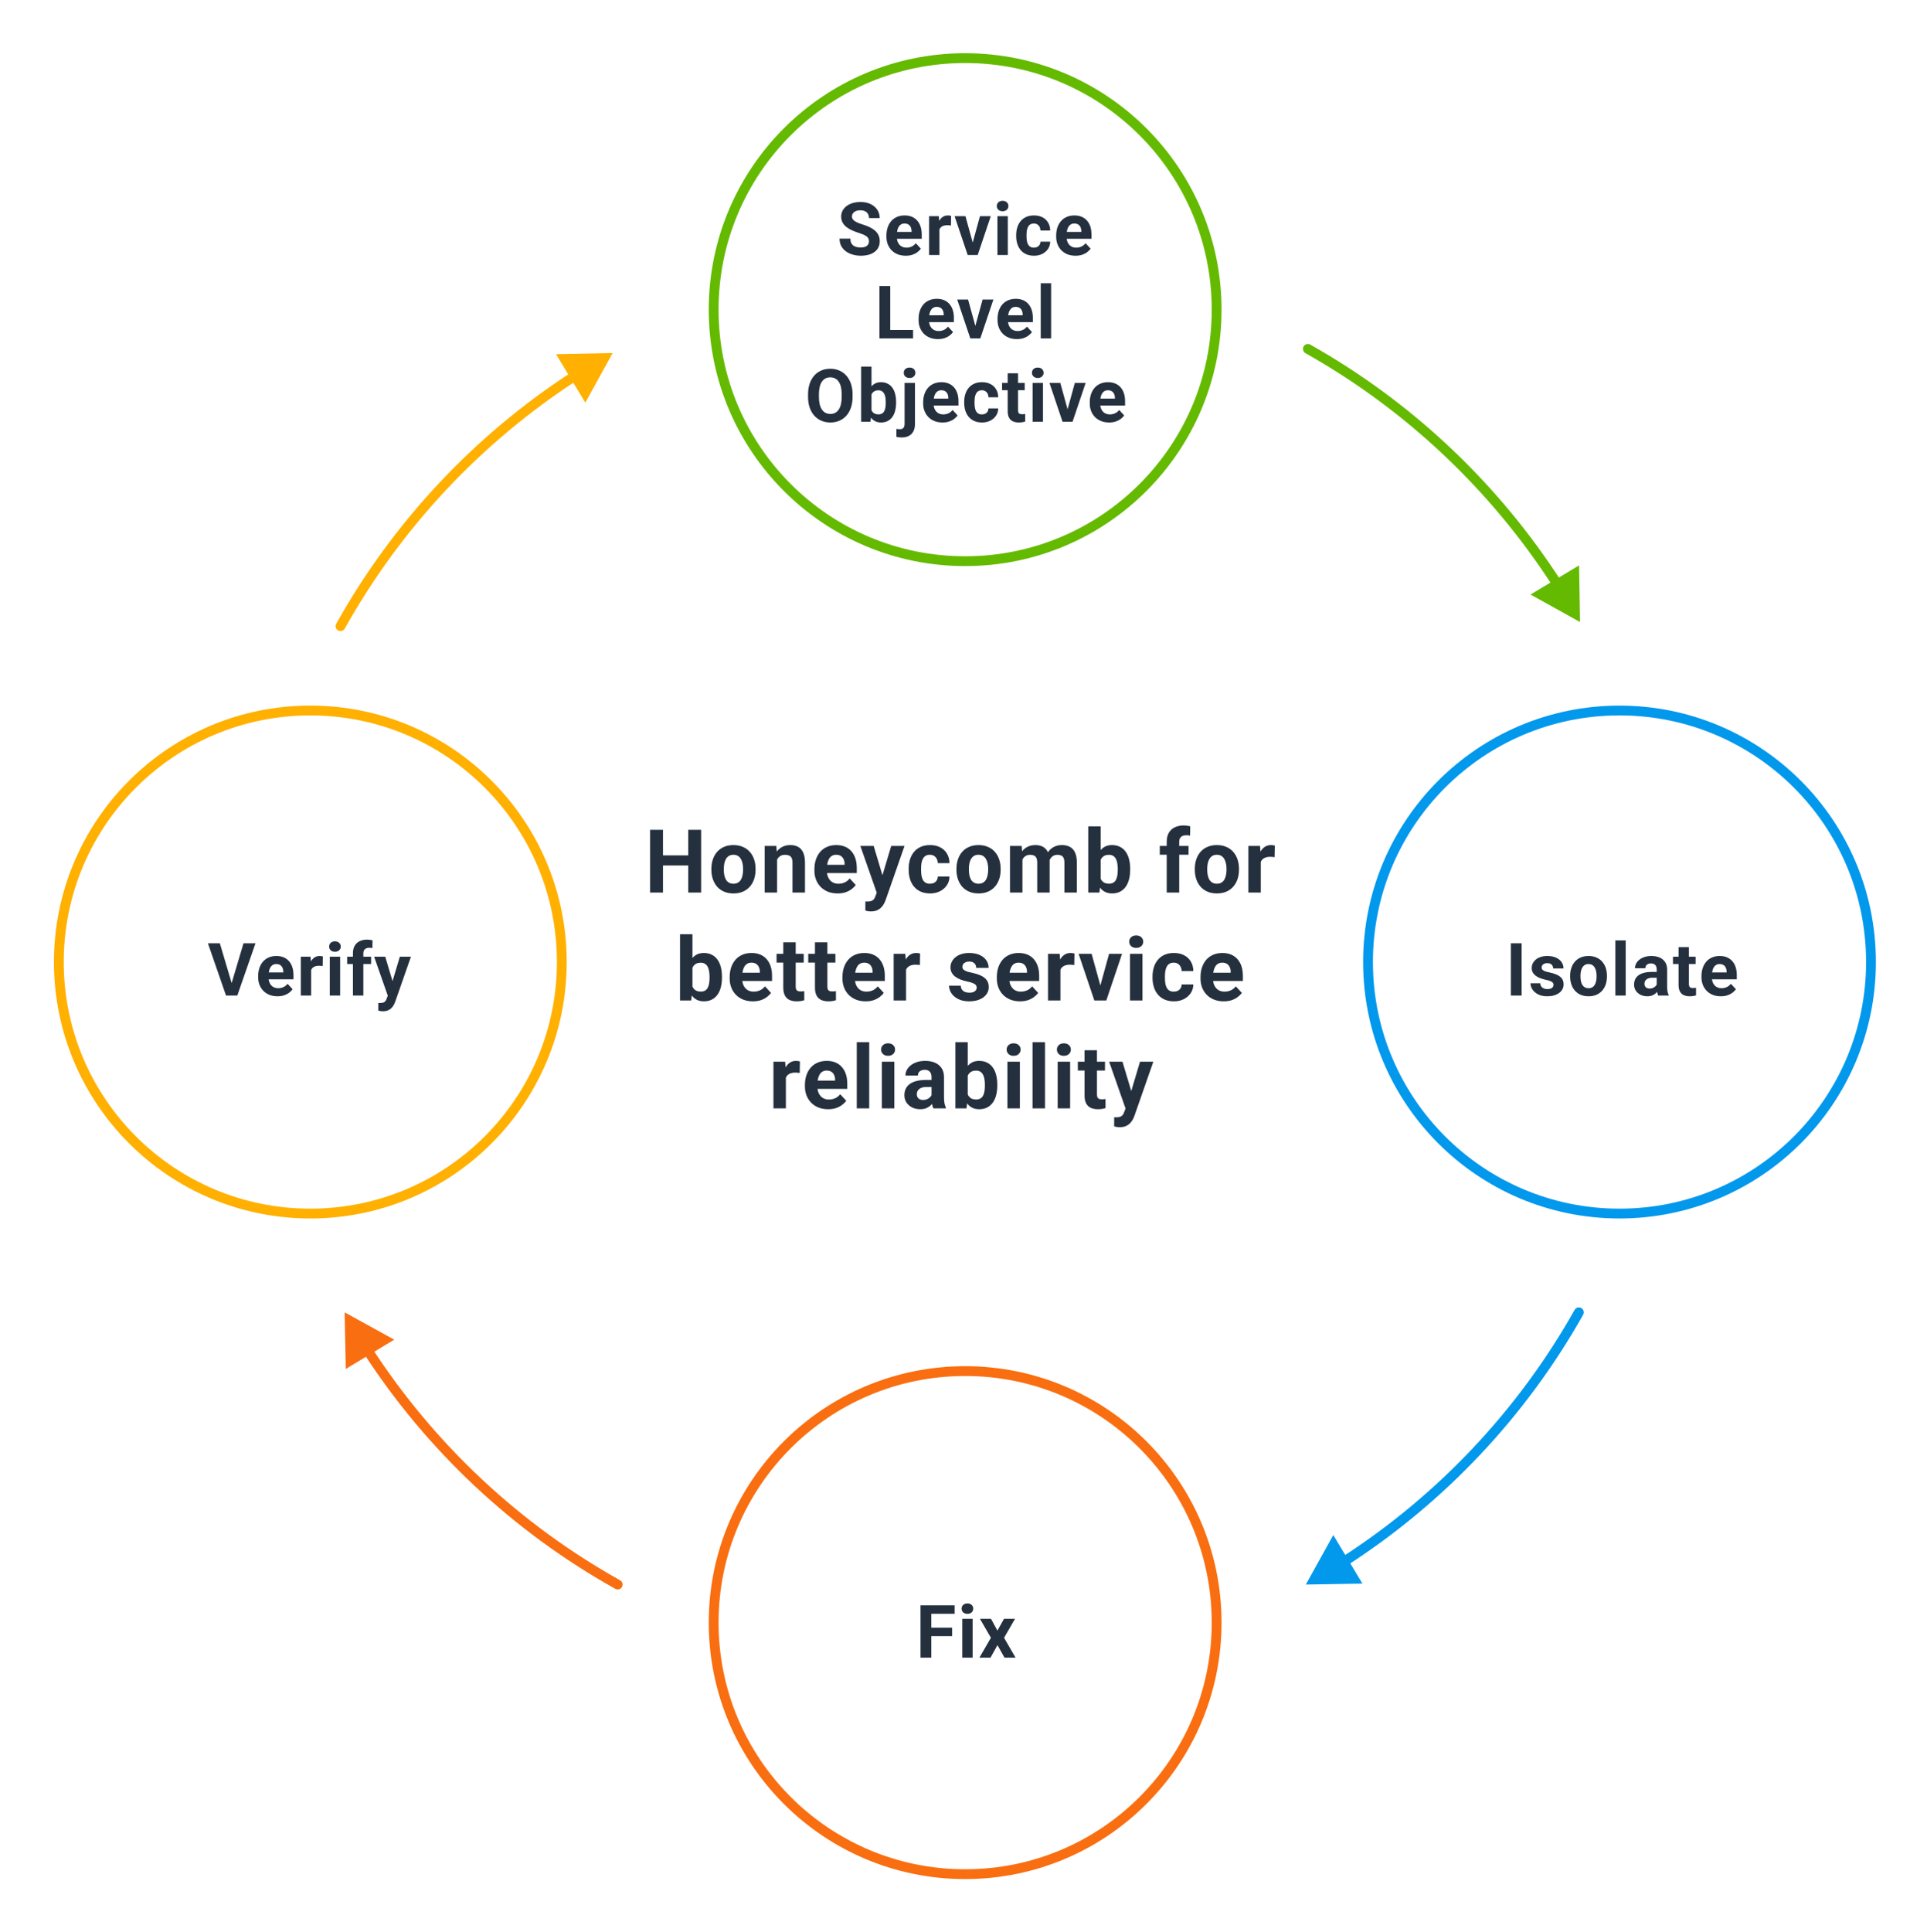 <svg width="393" height="394" viewBox="0 0 393 394" fill="none" xmlns="http://www.w3.org/2000/svg">
<g filter="url(#filter0_d_1019_123)">
<circle cx="196" cy="197" r="143.482" transform="rotate(30 196 197)" fill="white"/>
<circle cx="63.289" cy="196.163" r="51.289" fill="white" stroke="#FFB000" stroke-width="2"/>
<path d="M47.151 200.773L49.663 192.336H52.109L48.396 203H46.785L47.151 200.773ZM44.836 192.336L47.341 200.773L47.722 203H46.096L42.405 192.336H44.836ZM56.599 203.146C55.984 203.146 55.432 203.049 54.944 202.854C54.455 202.653 54.04 202.377 53.698 202.026C53.361 201.674 53.103 201.267 52.922 200.803C52.741 200.334 52.651 199.836 52.651 199.309V199.016C52.651 198.415 52.736 197.866 52.907 197.368C53.078 196.87 53.322 196.438 53.64 196.071C53.962 195.705 54.353 195.424 54.812 195.229C55.271 195.029 55.788 194.929 56.364 194.929C56.926 194.929 57.424 195.021 57.859 195.207C58.293 195.393 58.657 195.656 58.95 195.998C59.248 196.34 59.472 196.75 59.624 197.229C59.775 197.702 59.851 198.229 59.851 198.811V199.689H53.552V198.283H57.778V198.122C57.778 197.829 57.724 197.568 57.617 197.338C57.514 197.104 57.358 196.918 57.148 196.782C56.938 196.645 56.67 196.577 56.343 196.577C56.064 196.577 55.825 196.638 55.625 196.76C55.425 196.882 55.261 197.053 55.134 197.272C55.012 197.492 54.919 197.751 54.856 198.049C54.797 198.342 54.768 198.664 54.768 199.016V199.309C54.768 199.626 54.812 199.919 54.9 200.188C54.992 200.456 55.122 200.688 55.288 200.883C55.459 201.079 55.664 201.23 55.903 201.337C56.147 201.445 56.423 201.499 56.731 201.499C57.111 201.499 57.465 201.425 57.793 201.279C58.125 201.127 58.41 200.9 58.65 200.598L59.675 201.711C59.509 201.95 59.282 202.18 58.994 202.399C58.711 202.619 58.369 202.8 57.968 202.941C57.568 203.078 57.111 203.146 56.599 203.146ZM63.461 196.804V203H61.352V195.075H63.337L63.461 196.804ZM65.849 195.024L65.812 196.979C65.71 196.965 65.585 196.953 65.439 196.943C65.297 196.928 65.168 196.921 65.051 196.921C64.753 196.921 64.494 196.96 64.274 197.038C64.059 197.111 63.879 197.221 63.732 197.368C63.591 197.514 63.483 197.692 63.41 197.902C63.342 198.112 63.303 198.352 63.293 198.62L62.868 198.488C62.868 197.976 62.919 197.504 63.022 197.075C63.124 196.64 63.273 196.262 63.469 195.939C63.669 195.617 63.913 195.368 64.201 195.192C64.489 195.017 64.819 194.929 65.19 194.929C65.307 194.929 65.427 194.938 65.549 194.958C65.671 194.973 65.771 194.995 65.849 195.024ZM69.372 195.075V203H67.255V195.075H69.372ZM67.123 193.01C67.123 192.702 67.231 192.448 67.445 192.248C67.66 192.048 67.948 191.948 68.31 191.948C68.666 191.948 68.952 192.048 69.167 192.248C69.386 192.448 69.496 192.702 69.496 193.01C69.496 193.317 69.386 193.571 69.167 193.771C68.952 193.972 68.666 194.072 68.31 194.072C67.948 194.072 67.66 193.972 67.445 193.771C67.231 193.571 67.123 193.317 67.123 193.01ZM74.103 203H71.979V194.372C71.979 193.771 72.096 193.266 72.33 192.856C72.57 192.441 72.904 192.128 73.334 191.918C73.768 191.704 74.284 191.596 74.879 191.596C75.075 191.596 75.263 191.611 75.443 191.64C75.624 191.665 75.8 191.696 75.971 191.735L75.948 193.325C75.856 193.3 75.758 193.283 75.656 193.273C75.553 193.264 75.433 193.259 75.297 193.259C75.043 193.259 74.826 193.303 74.645 193.391C74.469 193.474 74.335 193.598 74.242 193.764C74.149 193.93 74.103 194.133 74.103 194.372V203ZM75.685 195.075V196.569H70.8V195.075H75.685ZM79.442 202.106L81.544 195.075H83.807L80.621 204.194C80.553 204.394 80.46 204.609 80.343 204.838C80.231 205.068 80.077 205.285 79.881 205.49C79.691 205.7 79.449 205.871 79.156 206.003C78.868 206.135 78.514 206.201 78.094 206.201C77.894 206.201 77.731 206.188 77.603 206.164C77.477 206.14 77.325 206.105 77.149 206.062V204.516C77.203 204.516 77.259 204.516 77.318 204.516C77.376 204.521 77.433 204.523 77.486 204.523C77.765 204.523 77.992 204.492 78.168 204.428C78.343 204.365 78.485 204.267 78.592 204.135C78.7 204.008 78.785 203.842 78.849 203.637L79.442 202.106ZM78.563 195.075L80.284 200.817L80.585 203.051L79.149 203.205L76.3 195.075H78.563Z" fill="#25303E"/>
<circle cx="330.289" cy="196.163" r="51.289" fill="white" stroke="#0298EC" stroke-width="2"/>
<path d="M310.329 192.336V203H308.139V192.336H310.329ZM316.839 200.81C316.839 200.659 316.796 200.522 316.708 200.4C316.62 200.278 316.456 200.166 316.217 200.063C315.983 199.956 315.643 199.858 315.199 199.77C314.798 199.682 314.425 199.572 314.078 199.44C313.736 199.304 313.439 199.14 313.185 198.95C312.936 198.759 312.74 198.535 312.599 198.276C312.457 198.012 312.386 197.712 312.386 197.375C312.386 197.043 312.457 196.73 312.599 196.438C312.745 196.145 312.953 195.886 313.221 195.661C313.495 195.432 313.827 195.253 314.217 195.126C314.613 194.995 315.057 194.929 315.55 194.929C316.239 194.929 316.83 195.039 317.323 195.258C317.821 195.478 318.202 195.781 318.465 196.167C318.734 196.547 318.868 196.982 318.868 197.47H316.759C316.759 197.265 316.715 197.082 316.627 196.921C316.544 196.755 316.412 196.625 316.232 196.533C316.056 196.435 315.826 196.386 315.543 196.386C315.309 196.386 315.106 196.428 314.935 196.511C314.764 196.589 314.632 196.696 314.54 196.833C314.452 196.965 314.408 197.111 314.408 197.272C314.408 197.395 314.432 197.504 314.481 197.602C314.535 197.695 314.62 197.78 314.737 197.858C314.855 197.937 315.006 198.01 315.192 198.078C315.382 198.142 315.616 198.2 315.895 198.254C316.466 198.371 316.976 198.525 317.425 198.715C317.875 198.901 318.231 199.155 318.495 199.477C318.758 199.794 318.89 200.212 318.89 200.729C318.89 201.081 318.812 201.403 318.656 201.696C318.5 201.989 318.275 202.246 317.982 202.465C317.689 202.68 317.338 202.849 316.927 202.971C316.522 203.088 316.066 203.146 315.558 203.146C314.82 203.146 314.195 203.015 313.683 202.751C313.175 202.487 312.789 202.153 312.525 201.748C312.267 201.337 312.137 200.917 312.137 200.488H314.137C314.147 200.776 314.22 201.008 314.357 201.184C314.498 201.359 314.676 201.486 314.891 201.564C315.111 201.643 315.348 201.682 315.602 201.682C315.875 201.682 316.102 201.645 316.283 201.572C316.463 201.494 316.6 201.391 316.693 201.264C316.791 201.132 316.839 200.981 316.839 200.81ZM320.223 199.118V198.964C320.223 198.383 320.306 197.849 320.472 197.36C320.638 196.867 320.88 196.44 321.197 196.079C321.514 195.717 321.905 195.437 322.369 195.236C322.833 195.031 323.365 194.929 323.966 194.929C324.566 194.929 325.101 195.031 325.57 195.236C326.038 195.437 326.431 195.717 326.749 196.079C327.071 196.44 327.315 196.867 327.481 197.36C327.647 197.849 327.73 198.383 327.73 198.964V199.118C327.73 199.694 327.647 200.229 327.481 200.722C327.315 201.21 327.071 201.638 326.749 202.004C326.431 202.365 326.041 202.646 325.577 202.846C325.113 203.046 324.581 203.146 323.98 203.146C323.38 203.146 322.845 203.046 322.376 202.846C321.912 202.646 321.519 202.365 321.197 202.004C320.88 201.638 320.638 201.21 320.472 200.722C320.306 200.229 320.223 199.694 320.223 199.118ZM322.332 198.964V199.118C322.332 199.45 322.362 199.76 322.42 200.048C322.479 200.336 322.572 200.59 322.699 200.81C322.83 201.025 323.001 201.193 323.211 201.315C323.421 201.438 323.678 201.499 323.98 201.499C324.273 201.499 324.525 201.438 324.735 201.315C324.945 201.193 325.113 201.025 325.24 200.81C325.367 200.59 325.46 200.336 325.518 200.048C325.582 199.76 325.614 199.45 325.614 199.118V198.964C325.614 198.642 325.582 198.339 325.518 198.056C325.46 197.768 325.365 197.514 325.233 197.294C325.106 197.07 324.937 196.894 324.727 196.767C324.517 196.64 324.263 196.577 323.966 196.577C323.668 196.577 323.414 196.64 323.204 196.767C322.999 196.894 322.83 197.07 322.699 197.294C322.572 197.514 322.479 197.768 322.42 198.056C322.362 198.339 322.332 198.642 322.332 198.964ZM331.553 191.75V203H329.437V191.75H331.553ZM337.874 201.213V197.683C337.874 197.429 337.832 197.211 337.749 197.031C337.666 196.845 337.537 196.701 337.361 196.599C337.19 196.496 336.968 196.445 336.695 196.445C336.46 196.445 336.258 196.486 336.087 196.569C335.916 196.647 335.784 196.762 335.691 196.914C335.598 197.06 335.552 197.233 335.552 197.434H333.443C333.443 197.097 333.521 196.777 333.677 196.474C333.833 196.171 334.06 195.905 334.358 195.676C334.656 195.441 335.01 195.258 335.42 195.126C335.835 194.995 336.299 194.929 336.812 194.929C337.427 194.929 337.974 195.031 338.452 195.236C338.931 195.441 339.307 195.749 339.58 196.159C339.859 196.569 339.998 197.082 339.998 197.697V201.088C339.998 201.523 340.025 201.879 340.078 202.158C340.132 202.431 340.21 202.67 340.313 202.875V203H338.181C338.079 202.785 338.001 202.517 337.947 202.194C337.898 201.867 337.874 201.54 337.874 201.213ZM338.152 198.173L338.167 199.367H336.988C336.709 199.367 336.467 199.399 336.262 199.462C336.057 199.526 335.889 199.616 335.757 199.733C335.625 199.846 335.528 199.978 335.464 200.129C335.405 200.28 335.376 200.446 335.376 200.627C335.376 200.808 335.418 200.971 335.501 201.118C335.584 201.259 335.703 201.372 335.86 201.455C336.016 201.533 336.199 201.572 336.409 201.572C336.726 201.572 337.002 201.508 337.237 201.381C337.471 201.254 337.652 201.098 337.779 200.913C337.91 200.727 337.979 200.551 337.984 200.385L338.54 201.279C338.462 201.479 338.355 201.687 338.218 201.901C338.086 202.116 337.918 202.319 337.713 202.509C337.508 202.695 337.261 202.849 336.973 202.971C336.685 203.088 336.343 203.146 335.947 203.146C335.445 203.146 334.988 203.046 334.578 202.846C334.173 202.641 333.85 202.36 333.611 202.004C333.377 201.643 333.259 201.232 333.259 200.773C333.259 200.358 333.338 199.99 333.494 199.667C333.65 199.345 333.88 199.074 334.182 198.854C334.49 198.63 334.873 198.461 335.332 198.349C335.791 198.232 336.323 198.173 336.929 198.173H338.152ZM345.806 195.075V196.569H341.191V195.075H345.806ZM342.334 193.12H344.443V200.612C344.443 200.842 344.473 201.018 344.531 201.14C344.595 201.262 344.687 201.347 344.809 201.396C344.932 201.44 345.085 201.462 345.271 201.462C345.403 201.462 345.52 201.457 345.622 201.447C345.73 201.433 345.82 201.418 345.893 201.403L345.901 202.956C345.72 203.015 345.525 203.061 345.315 203.095C345.105 203.129 344.873 203.146 344.619 203.146C344.155 203.146 343.75 203.071 343.403 202.919C343.061 202.763 342.798 202.514 342.612 202.172C342.427 201.831 342.334 201.381 342.334 200.825V193.12ZM350.954 203.146C350.339 203.146 349.787 203.049 349.299 202.854C348.811 202.653 348.396 202.377 348.054 202.026C347.717 201.674 347.458 201.267 347.277 200.803C347.097 200.334 347.006 199.836 347.006 199.309V199.016C347.006 198.415 347.092 197.866 347.263 197.368C347.434 196.87 347.678 196.438 347.995 196.071C348.317 195.705 348.708 195.424 349.167 195.229C349.626 195.029 350.144 194.929 350.72 194.929C351.281 194.929 351.779 195.021 352.214 195.207C352.649 195.393 353.012 195.656 353.305 195.998C353.603 196.34 353.828 196.75 353.979 197.229C354.13 197.702 354.206 198.229 354.206 198.811V199.689H347.907V198.283H352.133V198.122C352.133 197.829 352.08 197.568 351.972 197.338C351.87 197.104 351.713 196.918 351.504 196.782C351.294 196.645 351.025 196.577 350.698 196.577C350.42 196.577 350.18 196.638 349.98 196.76C349.78 196.882 349.616 197.053 349.489 197.272C349.367 197.492 349.275 197.751 349.211 198.049C349.152 198.342 349.123 198.664 349.123 199.016V199.309C349.123 199.626 349.167 199.919 349.255 200.188C349.348 200.456 349.477 200.688 349.643 200.883C349.814 201.079 350.019 201.23 350.258 201.337C350.503 201.445 350.778 201.499 351.086 201.499C351.467 201.499 351.821 201.425 352.148 201.279C352.48 201.127 352.766 200.9 353.005 200.598L354.03 201.711C353.864 201.95 353.637 202.18 353.349 202.399C353.066 202.619 352.724 202.8 352.324 202.941C351.923 203.078 351.467 203.146 350.954 203.146Z" fill="#25303E"/>
<circle cx="196.836" cy="330.861" r="51.289" fill="white" stroke="#F96E10" stroke-width="2"/>
<path d="M189.932 327.336V338H187.735V327.336H189.932ZM194.18 331.892V333.605H189.332V331.892H194.18ZM194.693 327.336V329.057H189.332V327.336H194.693ZM198.362 330.075V338H196.246V330.075H198.362ZM196.114 328.01C196.114 327.702 196.221 327.448 196.436 327.248C196.651 327.048 196.939 326.948 197.3 326.948C197.657 326.948 197.942 327.048 198.157 327.248C198.377 327.448 198.487 327.702 198.487 328.01C198.487 328.317 198.377 328.571 198.157 328.771C197.942 328.972 197.657 329.072 197.3 329.072C196.939 329.072 196.651 328.972 196.436 328.771C196.221 328.571 196.114 328.317 196.114 328.01ZM202.105 330.075L203.416 332.485L204.763 330.075H207.012L204.771 333.95L207.114 338H204.859L203.43 335.451L202.002 338H199.746L202.09 333.95L199.849 330.075H202.105Z" fill="#25303E"/>
<circle cx="196.836" cy="63.139" r="51.289" fill="white" stroke="#64BA00" stroke-width="2"/>
<path d="M177.222 49.209C177.222 49.019 177.193 48.848 177.134 48.697C177.08 48.541 176.978 48.399 176.826 48.272C176.675 48.14 176.463 48.011 176.189 47.884C175.916 47.757 175.562 47.625 175.127 47.488C174.644 47.332 174.185 47.156 173.75 46.961C173.321 46.766 172.94 46.539 172.608 46.28C172.281 46.016 172.022 45.711 171.831 45.364C171.646 45.018 171.553 44.615 171.553 44.156C171.553 43.711 171.651 43.309 171.846 42.947C172.041 42.581 172.315 42.269 172.666 42.01C173.018 41.746 173.433 41.544 173.911 41.402C174.395 41.26 174.925 41.19 175.501 41.19C176.287 41.19 176.973 41.331 177.559 41.614C178.145 41.898 178.599 42.286 178.921 42.779C179.248 43.272 179.412 43.836 179.412 44.471H177.229C177.229 44.158 177.163 43.885 177.032 43.65C176.905 43.411 176.709 43.223 176.446 43.086C176.187 42.95 175.86 42.881 175.464 42.881C175.083 42.881 174.766 42.94 174.512 43.057C174.258 43.169 174.068 43.323 173.941 43.519C173.814 43.709 173.75 43.924 173.75 44.163C173.75 44.344 173.794 44.507 173.882 44.654C173.975 44.8 174.112 44.937 174.292 45.064C174.473 45.191 174.695 45.31 174.959 45.423C175.222 45.535 175.528 45.645 175.874 45.752C176.455 45.928 176.966 46.126 177.405 46.346C177.849 46.565 178.221 46.812 178.518 47.085C178.816 47.359 179.041 47.669 179.192 48.016C179.344 48.362 179.419 48.755 179.419 49.195C179.419 49.659 179.329 50.074 179.148 50.44C178.968 50.806 178.706 51.116 178.365 51.37C178.023 51.624 177.615 51.817 177.141 51.949C176.668 52.081 176.138 52.147 175.552 52.147C175.025 52.147 174.505 52.078 173.992 51.941C173.479 51.8 173.013 51.587 172.593 51.304C172.178 51.021 171.846 50.66 171.597 50.22C171.348 49.781 171.223 49.261 171.223 48.66H173.428C173.428 48.992 173.479 49.273 173.582 49.502C173.684 49.732 173.828 49.917 174.014 50.059C174.204 50.201 174.429 50.303 174.688 50.367C174.951 50.43 175.24 50.462 175.552 50.462C175.933 50.462 176.245 50.408 176.49 50.301C176.739 50.193 176.922 50.044 177.039 49.854C177.161 49.664 177.222 49.449 177.222 49.209ZM184.729 52.147C184.114 52.147 183.562 52.049 183.074 51.853C182.585 51.653 182.17 51.377 181.829 51.026C181.492 50.674 181.233 50.267 181.052 49.803C180.872 49.334 180.781 48.836 180.781 48.309V48.016C180.781 47.415 180.867 46.866 181.038 46.368C181.208 45.87 181.453 45.438 181.77 45.071C182.092 44.705 182.483 44.424 182.942 44.229C183.401 44.029 183.918 43.929 184.495 43.929C185.056 43.929 185.554 44.022 185.989 44.207C186.423 44.393 186.787 44.656 187.08 44.998C187.378 45.34 187.603 45.75 187.754 46.228C187.905 46.702 187.981 47.23 187.981 47.81V48.69H181.682V47.283H185.908V47.122C185.908 46.829 185.854 46.568 185.747 46.338C185.645 46.104 185.488 45.919 185.278 45.782C185.068 45.645 184.8 45.577 184.473 45.577C184.194 45.577 183.955 45.638 183.755 45.76C183.555 45.882 183.391 46.053 183.264 46.273C183.142 46.492 183.049 46.751 182.986 47.049C182.927 47.342 182.898 47.664 182.898 48.016V48.309C182.898 48.626 182.942 48.919 183.03 49.188C183.123 49.456 183.252 49.688 183.418 49.883C183.589 50.079 183.794 50.23 184.033 50.337C184.277 50.445 184.553 50.498 184.861 50.498C185.242 50.498 185.596 50.425 185.923 50.279C186.255 50.127 186.541 49.9 186.78 49.598L187.805 50.711C187.639 50.95 187.412 51.18 187.124 51.399C186.841 51.619 186.499 51.8 186.099 51.941C185.698 52.078 185.242 52.147 184.729 52.147ZM191.592 45.804V52H189.482V44.075H191.467L191.592 45.804ZM193.979 44.024L193.943 45.98C193.84 45.965 193.716 45.953 193.569 45.943C193.427 45.928 193.298 45.921 193.181 45.921C192.883 45.921 192.624 45.96 192.404 46.038C192.19 46.111 192.009 46.221 191.863 46.368C191.721 46.514 191.613 46.692 191.54 46.902C191.472 47.112 191.433 47.352 191.423 47.62L190.998 47.488C190.998 46.976 191.05 46.504 191.152 46.075C191.255 45.64 191.404 45.262 191.599 44.94C191.799 44.617 192.043 44.368 192.331 44.192C192.619 44.017 192.949 43.929 193.32 43.929C193.437 43.929 193.557 43.938 193.679 43.958C193.801 43.973 193.901 43.995 193.979 44.024ZM198.102 50.462L199.86 44.075H202.065L199.392 52H198.058L198.102 50.462ZM196.894 44.075L198.659 50.469L198.696 52H197.355L194.682 44.075H196.894ZM205.536 44.075V52H203.42V44.075H205.536ZM203.288 42.01C203.288 41.702 203.395 41.448 203.61 41.248C203.825 41.048 204.113 40.948 204.474 40.948C204.831 40.948 205.116 41.048 205.331 41.248C205.551 41.448 205.661 41.702 205.661 42.01C205.661 42.317 205.551 42.571 205.331 42.772C205.116 42.972 204.831 43.072 204.474 43.072C204.113 43.072 203.825 42.972 203.61 42.772C203.395 42.571 203.288 42.317 203.288 42.01ZM210.853 50.498C211.112 50.498 211.342 50.45 211.542 50.352C211.742 50.249 211.898 50.108 212.011 49.927C212.128 49.742 212.189 49.524 212.194 49.275H214.179C214.174 49.832 214.025 50.328 213.732 50.762C213.439 51.192 213.046 51.531 212.553 51.78C212.059 52.024 211.508 52.147 210.897 52.147C210.282 52.147 209.745 52.044 209.286 51.839C208.832 51.634 208.453 51.351 208.151 50.989C207.848 50.623 207.621 50.198 207.47 49.715C207.318 49.227 207.242 48.704 207.242 48.148V47.935C207.242 47.373 207.318 46.851 207.47 46.368C207.621 45.879 207.848 45.455 208.151 45.093C208.453 44.727 208.832 44.441 209.286 44.236C209.74 44.031 210.272 43.929 210.883 43.929C211.532 43.929 212.101 44.053 212.589 44.302C213.082 44.551 213.468 44.908 213.746 45.372C214.03 45.831 214.174 46.375 214.179 47.005H212.194C212.189 46.741 212.133 46.502 212.025 46.287C211.923 46.072 211.771 45.901 211.571 45.774C211.376 45.643 211.134 45.577 210.846 45.577C210.538 45.577 210.287 45.643 210.092 45.774C209.896 45.901 209.745 46.077 209.638 46.302C209.53 46.522 209.454 46.773 209.41 47.056C209.371 47.334 209.352 47.627 209.352 47.935V48.148C209.352 48.455 209.371 48.751 209.41 49.034C209.45 49.317 209.523 49.568 209.63 49.788C209.742 50.008 209.896 50.181 210.092 50.308C210.287 50.435 210.541 50.498 210.853 50.498ZM219.349 52.147C218.734 52.147 218.182 52.049 217.694 51.853C217.206 51.653 216.791 51.377 216.449 51.026C216.112 50.674 215.853 50.267 215.672 49.803C215.492 49.334 215.401 48.836 215.401 48.309V48.016C215.401 47.415 215.487 46.866 215.658 46.368C215.829 45.87 216.073 45.438 216.39 45.071C216.712 44.705 217.103 44.424 217.562 44.229C218.021 44.029 218.539 43.929 219.115 43.929C219.676 43.929 220.174 44.022 220.609 44.207C221.043 44.393 221.407 44.656 221.7 44.998C221.998 45.34 222.223 45.75 222.374 46.228C222.525 46.702 222.601 47.23 222.601 47.81V48.69H216.302V47.283H220.528V47.122C220.528 46.829 220.475 46.568 220.367 46.338C220.265 46.104 220.108 45.919 219.898 45.782C219.688 45.645 219.42 45.577 219.093 45.577C218.814 45.577 218.575 45.638 218.375 45.76C218.175 45.882 218.011 46.053 217.884 46.273C217.762 46.492 217.669 46.751 217.606 47.049C217.547 47.342 217.518 47.664 217.518 48.016V48.309C217.518 48.626 217.562 48.919 217.65 49.188C217.743 49.456 217.872 49.688 218.038 49.883C218.209 50.079 218.414 50.23 218.653 50.337C218.897 50.445 219.173 50.498 219.481 50.498C219.862 50.498 220.216 50.425 220.543 50.279C220.875 50.127 221.161 49.9 221.4 49.598L222.425 50.711C222.259 50.95 222.032 51.18 221.744 51.399C221.461 51.619 221.119 51.8 220.719 51.941C220.318 52.078 219.862 52.147 219.349 52.147ZM186.216 67.286V69H180.847V67.286H186.216ZM181.558 58.336V69H179.36V58.336H181.558ZM191.291 69.147C190.676 69.147 190.124 69.049 189.636 68.853C189.148 68.653 188.733 68.377 188.391 68.026C188.054 67.674 187.795 67.267 187.614 66.803C187.434 66.334 187.343 65.836 187.343 65.309V65.016C187.343 64.415 187.429 63.866 187.6 63.368C187.771 62.87 188.015 62.438 188.332 62.071C188.654 61.705 189.045 61.424 189.504 61.229C189.963 61.029 190.481 60.929 191.057 60.929C191.618 60.929 192.116 61.022 192.551 61.207C192.986 61.393 193.349 61.656 193.642 61.998C193.94 62.34 194.165 62.75 194.316 63.228C194.467 63.702 194.543 64.23 194.543 64.811V65.689H188.244V64.283H192.47V64.122C192.47 63.829 192.417 63.568 192.309 63.338C192.207 63.104 192.05 62.919 191.841 62.782C191.631 62.645 191.362 62.577 191.035 62.577C190.757 62.577 190.517 62.638 190.317 62.76C190.117 62.882 189.953 63.053 189.826 63.273C189.704 63.492 189.612 63.751 189.548 64.049C189.489 64.342 189.46 64.664 189.46 65.016V65.309C189.46 65.626 189.504 65.919 189.592 66.188C189.685 66.456 189.814 66.688 189.98 66.883C190.151 67.079 190.356 67.23 190.595 67.337C190.84 67.445 191.115 67.499 191.423 67.499C191.804 67.499 192.158 67.425 192.485 67.279C192.817 67.127 193.103 66.9 193.342 66.598L194.367 67.711C194.201 67.95 193.974 68.18 193.686 68.399C193.403 68.619 193.061 68.8 192.661 68.941C192.26 69.078 191.804 69.147 191.291 69.147ZM198.637 67.462L200.395 61.075H202.6L199.926 69H198.593L198.637 67.462ZM197.429 61.075L199.194 67.469L199.23 69H197.89L195.217 61.075H197.429ZM207.389 69.147C206.774 69.147 206.222 69.049 205.734 68.853C205.246 68.653 204.831 68.377 204.489 68.026C204.152 67.674 203.893 67.267 203.713 66.803C203.532 66.334 203.442 65.836 203.442 65.309V65.016C203.442 64.415 203.527 63.866 203.698 63.368C203.869 62.87 204.113 62.438 204.43 62.071C204.753 61.705 205.143 61.424 205.602 61.229C206.061 61.029 206.579 60.929 207.155 60.929C207.716 60.929 208.214 61.022 208.649 61.207C209.084 61.393 209.447 61.656 209.74 61.998C210.038 62.34 210.263 62.75 210.414 63.228C210.566 63.702 210.641 64.23 210.641 64.811V65.689H204.342V64.283H208.568V64.122C208.568 63.829 208.515 63.568 208.407 63.338C208.305 63.104 208.149 62.919 207.939 62.782C207.729 62.645 207.46 62.577 207.133 62.577C206.855 62.577 206.615 62.638 206.415 62.76C206.215 62.882 206.051 63.053 205.924 63.273C205.802 63.492 205.71 63.751 205.646 64.049C205.588 64.342 205.558 64.664 205.558 65.016V65.309C205.558 65.626 205.602 65.919 205.69 66.188C205.783 66.456 205.912 66.688 206.078 66.883C206.249 67.079 206.454 67.23 206.693 67.337C206.938 67.445 207.213 67.499 207.521 67.499C207.902 67.499 208.256 67.425 208.583 67.279C208.915 67.127 209.201 66.9 209.44 66.598L210.465 67.711C210.299 67.95 210.072 68.18 209.784 68.399C209.501 68.619 209.159 68.8 208.759 68.941C208.358 69.078 207.902 69.147 207.389 69.147ZM214.369 57.75V69H212.252V57.75H214.369ZM173.879 80.419V80.924C173.879 81.735 173.769 82.462 173.549 83.107C173.329 83.751 173.019 84.301 172.619 84.755C172.218 85.204 171.74 85.548 171.183 85.788C170.632 86.027 170.019 86.147 169.345 86.147C168.676 86.147 168.063 86.027 167.507 85.788C166.955 85.548 166.476 85.204 166.071 84.755C165.666 84.301 165.351 83.751 165.126 83.107C164.906 82.462 164.797 81.735 164.797 80.924V80.419C164.797 79.603 164.906 78.876 165.126 78.236C165.346 77.592 165.656 77.043 166.056 76.588C166.462 76.134 166.94 75.788 167.492 75.548C168.049 75.309 168.661 75.189 169.33 75.189C170.004 75.189 170.617 75.309 171.169 75.548C171.725 75.788 172.204 76.134 172.604 76.588C173.009 77.043 173.322 77.592 173.542 78.236C173.766 78.876 173.879 79.603 173.879 80.419ZM171.659 80.924V80.404C171.659 79.838 171.608 79.34 171.506 78.91C171.403 78.481 171.252 78.119 171.051 77.826C170.851 77.533 170.607 77.314 170.319 77.167C170.031 77.016 169.701 76.94 169.33 76.94C168.959 76.94 168.63 77.016 168.342 77.167C168.058 77.314 167.817 77.533 167.616 77.826C167.421 78.119 167.272 78.481 167.17 78.91C167.067 79.34 167.016 79.838 167.016 80.404V80.924C167.016 81.486 167.067 81.984 167.17 82.418C167.272 82.848 167.424 83.212 167.624 83.51C167.824 83.803 168.068 84.025 168.356 84.176C168.644 84.328 168.974 84.403 169.345 84.403C169.716 84.403 170.046 84.328 170.334 84.176C170.622 84.025 170.863 83.803 171.059 83.51C171.254 83.212 171.403 82.848 171.506 82.418C171.608 81.984 171.659 81.486 171.659 80.924ZM175.629 74.75H177.738V84.184L177.526 86H175.629V74.75ZM182.755 81.957V82.111C182.755 82.702 182.692 83.244 182.565 83.737C182.443 84.23 182.252 84.657 181.994 85.019C181.735 85.375 181.412 85.653 181.027 85.853C180.646 86.049 180.197 86.147 179.679 86.147C179.196 86.147 178.776 86.049 178.419 85.853C178.068 85.658 177.772 85.382 177.533 85.026C177.294 84.669 177.101 84.252 176.954 83.773C176.808 83.295 176.698 82.772 176.625 82.206V81.869C176.698 81.303 176.808 80.78 176.954 80.302C177.101 79.823 177.294 79.406 177.533 79.049C177.772 78.693 178.068 78.417 178.419 78.222C178.771 78.026 179.186 77.929 179.664 77.929C180.187 77.929 180.641 78.029 181.027 78.229C181.417 78.424 181.74 78.703 181.994 79.064C182.252 79.42 182.443 79.845 182.565 80.338C182.692 80.827 182.755 81.366 182.755 81.957ZM180.646 82.111V81.957C180.646 81.635 180.621 81.332 180.573 81.049C180.529 80.761 180.451 80.509 180.338 80.294C180.226 80.075 180.072 79.901 179.877 79.774C179.686 79.647 179.44 79.584 179.137 79.584C178.849 79.584 178.605 79.633 178.405 79.731C178.204 79.828 178.038 79.965 177.907 80.141C177.78 80.316 177.684 80.526 177.621 80.77C177.558 81.01 177.518 81.273 177.504 81.561V82.521C177.518 82.907 177.582 83.249 177.694 83.546C177.811 83.839 177.987 84.071 178.222 84.242C178.461 84.408 178.771 84.491 179.152 84.491C179.45 84.491 179.696 84.433 179.892 84.315C180.087 84.198 180.238 84.032 180.346 83.817C180.458 83.603 180.536 83.351 180.58 83.063C180.624 82.77 180.646 82.453 180.646 82.111ZM184.483 78.075H186.6V86.476C186.6 87.062 186.493 87.558 186.278 87.963C186.063 88.368 185.753 88.676 185.348 88.886C184.942 89.096 184.452 89.201 183.876 89.201C183.695 89.201 183.519 89.191 183.348 89.171C183.172 89.152 182.992 89.12 182.806 89.076L182.814 87.457C182.931 87.477 183.046 87.492 183.158 87.501C183.265 87.516 183.375 87.523 183.487 87.523C183.707 87.523 183.89 87.487 184.037 87.414C184.183 87.34 184.293 87.226 184.366 87.069C184.444 86.918 184.483 86.72 184.483 86.476V78.075ZM184.315 76.01C184.315 75.702 184.422 75.448 184.637 75.248C184.857 75.048 185.145 74.948 185.502 74.948C185.863 74.948 186.151 75.048 186.366 75.248C186.581 75.448 186.688 75.702 186.688 76.01C186.688 76.317 186.581 76.571 186.366 76.772C186.151 76.972 185.863 77.072 185.502 77.072C185.145 77.072 184.857 76.972 184.637 76.772C184.422 76.571 184.315 76.317 184.315 76.01ZM192.225 86.147C191.61 86.147 191.058 86.049 190.57 85.853C190.081 85.653 189.666 85.377 189.325 85.026C188.988 84.674 188.729 84.267 188.548 83.803C188.367 83.334 188.277 82.836 188.277 82.309V82.016C188.277 81.415 188.363 80.866 188.533 80.368C188.704 79.87 188.949 79.438 189.266 79.071C189.588 78.705 189.979 78.424 190.438 78.229C190.897 78.029 191.414 77.929 191.991 77.929C192.552 77.929 193.05 78.022 193.485 78.207C193.919 78.393 194.283 78.656 194.576 78.998C194.874 79.34 195.098 79.75 195.25 80.228C195.401 80.702 195.477 81.23 195.477 81.811V82.689H189.178V81.283H193.404V81.122C193.404 80.829 193.35 80.568 193.243 80.338C193.14 80.104 192.984 79.918 192.774 79.782C192.564 79.645 192.296 79.577 191.969 79.577C191.69 79.577 191.451 79.638 191.251 79.76C191.051 79.882 190.887 80.053 190.76 80.272C190.638 80.492 190.545 80.751 190.482 81.049C190.423 81.342 190.394 81.664 190.394 82.016V82.309C190.394 82.626 190.438 82.919 190.526 83.188C190.618 83.456 190.748 83.688 190.914 83.883C191.085 84.079 191.29 84.23 191.529 84.337C191.773 84.445 192.049 84.499 192.357 84.499C192.738 84.499 193.092 84.425 193.419 84.279C193.751 84.127 194.036 83.9 194.276 83.598L195.301 84.711C195.135 84.95 194.908 85.18 194.62 85.399C194.337 85.619 193.995 85.8 193.595 85.941C193.194 86.078 192.738 86.147 192.225 86.147ZM200.252 84.499C200.511 84.499 200.74 84.45 200.94 84.352C201.141 84.249 201.297 84.108 201.409 83.927C201.526 83.742 201.587 83.524 201.592 83.275H203.577C203.572 83.832 203.423 84.328 203.13 84.762C202.837 85.192 202.444 85.531 201.951 85.78C201.458 86.024 200.906 86.147 200.296 86.147C199.681 86.147 199.144 86.044 198.685 85.839C198.23 85.634 197.852 85.351 197.549 84.989C197.247 84.623 197.02 84.198 196.868 83.715C196.717 83.227 196.641 82.704 196.641 82.147V81.935C196.641 81.374 196.717 80.851 196.868 80.368C197.02 79.879 197.247 79.455 197.549 79.093C197.852 78.727 198.23 78.441 198.685 78.236C199.139 78.031 199.671 77.929 200.281 77.929C200.931 77.929 201.5 78.053 201.988 78.302C202.481 78.551 202.867 78.908 203.145 79.372C203.428 79.831 203.572 80.375 203.577 81.005H201.592C201.587 80.741 201.531 80.502 201.424 80.287C201.321 80.072 201.17 79.901 200.97 79.774C200.774 79.643 200.533 79.577 200.245 79.577C199.937 79.577 199.686 79.643 199.49 79.774C199.295 79.901 199.144 80.077 199.036 80.302C198.929 80.522 198.853 80.773 198.809 81.056C198.77 81.335 198.75 81.627 198.75 81.935V82.147C198.75 82.455 198.77 82.751 198.809 83.034C198.848 83.317 198.921 83.568 199.029 83.788C199.141 84.008 199.295 84.181 199.49 84.308C199.686 84.435 199.939 84.499 200.252 84.499ZM208.982 78.075V79.569H204.368V78.075H208.982ZM205.51 76.12H207.62V83.612C207.62 83.842 207.649 84.018 207.708 84.14C207.771 84.262 207.864 84.347 207.986 84.396C208.108 84.44 208.262 84.462 208.447 84.462C208.579 84.462 208.696 84.457 208.799 84.447C208.906 84.433 208.997 84.418 209.07 84.403L209.077 85.956C208.897 86.015 208.701 86.061 208.491 86.095C208.281 86.129 208.05 86.147 207.796 86.147C207.332 86.147 206.926 86.071 206.58 85.919C206.238 85.763 205.974 85.514 205.789 85.172C205.603 84.831 205.51 84.381 205.51 83.825V76.12ZM212.71 78.075V86H210.593V78.075H212.71ZM210.461 76.01C210.461 75.702 210.569 75.448 210.784 75.248C210.998 75.048 211.287 74.948 211.648 74.948C212.004 74.948 212.29 75.048 212.505 75.248C212.725 75.448 212.834 75.702 212.834 76.01C212.834 76.317 212.725 76.571 212.505 76.772C212.29 76.972 212.004 77.072 211.648 77.072C211.287 77.072 210.998 76.972 210.784 76.772C210.569 76.571 210.461 76.317 210.461 76.01ZM217.448 84.462L219.206 78.075H221.411L218.737 86H217.404L217.448 84.462ZM216.24 78.075L218.005 84.469L218.042 86H216.701L214.028 78.075H216.24ZM226.2 86.147C225.585 86.147 225.033 86.049 224.545 85.853C224.057 85.653 223.642 85.377 223.3 85.026C222.963 84.674 222.704 84.267 222.524 83.803C222.343 83.334 222.253 82.836 222.253 82.309V82.016C222.253 81.415 222.338 80.866 222.509 80.368C222.68 79.87 222.924 79.438 223.242 79.071C223.564 78.705 223.954 78.424 224.413 78.229C224.872 78.029 225.39 77.929 225.966 77.929C226.528 77.929 227.026 78.022 227.46 78.207C227.895 78.393 228.259 78.656 228.552 78.998C228.849 79.34 229.074 79.75 229.225 80.228C229.377 80.702 229.452 81.23 229.452 81.811V82.689H223.154V81.283H227.38V81.122C227.38 80.829 227.326 80.568 227.219 80.338C227.116 80.104 226.96 79.918 226.75 79.782C226.54 79.645 226.271 79.577 225.944 79.577C225.666 79.577 225.427 79.638 225.226 79.76C225.026 79.882 224.863 80.053 224.736 80.272C224.614 80.492 224.521 80.751 224.457 81.049C224.399 81.342 224.369 81.664 224.369 82.016V82.309C224.369 82.626 224.413 82.919 224.501 83.188C224.594 83.456 224.723 83.688 224.889 83.883C225.06 84.079 225.265 84.23 225.505 84.337C225.749 84.445 226.025 84.499 226.332 84.499C226.713 84.499 227.067 84.425 227.394 84.279C227.726 84.127 228.012 83.9 228.251 83.598L229.277 84.711C229.111 84.95 228.884 85.18 228.596 85.399C228.312 85.619 227.971 85.8 227.57 85.941C227.17 86.078 226.713 86.147 226.2 86.147Z" fill="#25303E"/>
<path d="M322.875 268.082C323.146 267.601 322.976 266.991 322.494 266.72C322.013 266.449 321.403 266.62 321.132 267.101L322.875 268.082ZM266.311 323.099L277.856 322.904L271.915 313.003L266.311 323.099ZM321.132 267.101C309.604 287.582 293.197 304.95 273.486 317.628L274.568 319.31C294.552 306.456 311.187 288.848 322.875 268.082L321.132 267.101Z" fill="#0298EC"/>
<path d="M70.284 267.592L80.398 273.162L70.517 279.136L70.284 267.592ZM126.464 322.226C126.946 322.495 127.119 323.105 126.85 323.587C126.58 324.069 125.971 324.241 125.489 323.972L126.464 322.226ZM75.778 274.747C88.52 294.412 105.941 310.764 126.464 322.226L125.489 323.972C104.68 312.351 87.018 295.773 74.1 275.835L75.778 274.747Z" fill="#F96E10"/>
<path d="M267.223 70.271C266.741 70 266.132 70.171 265.861 70.652C265.59 71.133 265.76 71.743 266.242 72.014L267.223 70.271ZM322.24 126.835L322.045 115.29L312.144 121.231L322.24 126.835ZM266.242 72.014C286.722 83.542 304.091 99.95 316.769 119.66L318.451 118.578C305.597 98.595 287.988 81.96 267.223 70.271L266.242 72.014Z" fill="#64BA00"/>
<path d="M124.948 71.986L119.378 82.1L113.403 72.219L124.948 71.986ZM70.314 128.166C70.044 128.648 69.435 128.821 68.953 128.552C68.471 128.282 68.298 127.673 68.567 127.191L70.314 128.166ZM117.792 77.48C98.127 90.222 81.775 107.643 70.314 128.166L68.567 127.191C80.188 106.382 96.767 88.72 116.705 75.802L117.792 77.48Z" fill="#FFB000"/>
<path d="M141.11 174.415V176.472H134.431V174.415H141.11ZM135.213 169.203V182H132.576V169.203H135.213ZM142.991 169.203V182H140.363V169.203H142.991ZM145.083 177.342V177.157C145.083 176.46 145.182 175.818 145.381 175.232C145.581 174.641 145.871 174.128 146.251 173.694C146.632 173.261 147.101 172.924 147.658 172.684C148.214 172.438 148.853 172.314 149.574 172.314C150.294 172.314 150.936 172.438 151.499 172.684C152.061 172.924 152.533 173.261 152.914 173.694C153.3 174.128 153.593 174.641 153.792 175.232C153.992 175.818 154.091 176.46 154.091 177.157V177.342C154.091 178.033 153.992 178.675 153.792 179.267C153.593 179.853 153.3 180.365 152.914 180.805C152.533 181.238 152.064 181.575 151.507 181.815C150.951 182.056 150.312 182.176 149.591 182.176C148.871 182.176 148.229 182.056 147.666 181.815C147.11 181.575 146.638 181.238 146.251 180.805C145.871 180.365 145.581 179.853 145.381 179.267C145.182 178.675 145.083 178.033 145.083 177.342ZM147.614 177.157V177.342C147.614 177.74 147.649 178.112 147.719 178.458C147.79 178.804 147.901 179.108 148.053 179.372C148.211 179.63 148.416 179.832 148.668 179.979C148.92 180.125 149.228 180.198 149.591 180.198C149.943 180.198 150.245 180.125 150.497 179.979C150.749 179.832 150.951 179.63 151.103 179.372C151.255 179.108 151.367 178.804 151.437 178.458C151.513 178.112 151.551 177.74 151.551 177.342V177.157C151.551 176.771 151.513 176.407 151.437 176.067C151.367 175.722 151.252 175.417 151.094 175.153C150.942 174.884 150.74 174.673 150.488 174.521C150.236 174.368 149.931 174.292 149.574 174.292C149.216 174.292 148.912 174.368 148.66 174.521C148.414 174.673 148.211 174.884 148.053 175.153C147.901 175.417 147.79 175.722 147.719 176.067C147.649 176.407 147.614 176.771 147.614 177.157ZM158.485 174.521V182H155.954V172.49H158.327L158.485 174.521ZM158.116 176.911H157.431C157.431 176.208 157.522 175.575 157.703 175.013C157.885 174.444 158.14 173.961 158.468 173.562C158.796 173.158 159.186 172.851 159.637 172.64C160.094 172.423 160.604 172.314 161.166 172.314C161.611 172.314 162.019 172.379 162.388 172.508C162.757 172.637 163.073 172.842 163.337 173.123C163.607 173.404 163.812 173.776 163.952 174.239C164.099 174.702 164.172 175.268 164.172 175.936V182H161.623V175.927C161.623 175.505 161.565 175.177 161.447 174.942C161.33 174.708 161.157 174.544 160.929 174.45C160.706 174.351 160.431 174.301 160.103 174.301C159.763 174.301 159.467 174.368 159.215 174.503C158.969 174.638 158.764 174.825 158.6 175.065C158.442 175.3 158.321 175.575 158.239 175.892C158.157 176.208 158.116 176.548 158.116 176.911ZM170.834 182.176C170.095 182.176 169.433 182.059 168.847 181.824C168.261 181.584 167.763 181.253 167.353 180.831C166.949 180.409 166.638 179.92 166.422 179.363C166.205 178.801 166.096 178.203 166.096 177.57V177.219C166.096 176.498 166.199 175.839 166.404 175.241C166.609 174.644 166.902 174.125 167.283 173.686C167.67 173.246 168.138 172.909 168.689 172.675C169.24 172.435 169.861 172.314 170.553 172.314C171.226 172.314 171.824 172.426 172.345 172.648C172.867 172.871 173.303 173.188 173.655 173.598C174.012 174.008 174.282 174.5 174.464 175.074C174.645 175.643 174.736 176.275 174.736 176.973V178.027H167.178V176.34H172.249V176.146C172.249 175.795 172.184 175.481 172.055 175.206C171.932 174.925 171.745 174.702 171.493 174.538C171.241 174.374 170.919 174.292 170.526 174.292C170.192 174.292 169.905 174.365 169.665 174.512C169.425 174.658 169.228 174.863 169.076 175.127C168.929 175.391 168.818 175.701 168.742 176.059C168.672 176.41 168.636 176.797 168.636 177.219V177.57C168.636 177.951 168.689 178.303 168.795 178.625C168.906 178.947 169.061 179.226 169.261 179.46C169.466 179.694 169.712 179.876 169.999 180.005C170.292 180.134 170.623 180.198 170.992 180.198C171.449 180.198 171.874 180.11 172.266 179.935C172.665 179.753 173.008 179.48 173.295 179.117L174.525 180.453C174.326 180.74 174.053 181.016 173.708 181.279C173.368 181.543 172.958 181.76 172.477 181.93C171.997 182.094 171.449 182.176 170.834 182.176ZM179.236 180.928L181.758 172.49H184.474L180.651 183.433C180.569 183.673 180.457 183.931 180.317 184.206C180.182 184.481 179.997 184.742 179.763 184.988C179.535 185.24 179.245 185.445 178.893 185.604C178.547 185.762 178.122 185.841 177.619 185.841C177.378 185.841 177.182 185.826 177.03 185.797C176.877 185.768 176.696 185.727 176.485 185.674V183.819C176.549 183.819 176.617 183.819 176.687 183.819C176.757 183.825 176.825 183.828 176.889 183.828C177.223 183.828 177.496 183.79 177.706 183.714C177.917 183.638 178.087 183.521 178.216 183.362C178.345 183.21 178.448 183.011 178.524 182.765L179.236 180.928ZM178.181 172.49L180.246 179.381L180.607 182.062L178.884 182.246L175.465 172.49H178.181ZM189.65 180.198C189.961 180.198 190.236 180.14 190.477 180.022C190.717 179.899 190.904 179.729 191.039 179.513C191.18 179.29 191.253 179.029 191.259 178.73H193.641C193.635 179.398 193.456 179.993 193.105 180.515C192.753 181.03 192.281 181.438 191.689 181.736C191.098 182.029 190.436 182.176 189.703 182.176C188.965 182.176 188.32 182.053 187.77 181.807C187.225 181.561 186.771 181.221 186.407 180.787C186.044 180.348 185.772 179.838 185.59 179.258C185.408 178.672 185.317 178.045 185.317 177.377V177.122C185.317 176.448 185.408 175.821 185.59 175.241C185.772 174.655 186.044 174.146 186.407 173.712C186.771 173.272 187.225 172.93 187.77 172.684C188.314 172.438 188.953 172.314 189.686 172.314C190.465 172.314 191.148 172.464 191.733 172.763C192.325 173.062 192.788 173.489 193.122 174.046C193.462 174.597 193.635 175.25 193.641 176.006H191.259C191.253 175.689 191.186 175.402 191.057 175.145C190.934 174.887 190.752 174.682 190.512 174.529C190.277 174.371 189.987 174.292 189.642 174.292C189.273 174.292 188.971 174.371 188.736 174.529C188.502 174.682 188.32 174.893 188.191 175.162C188.063 175.426 187.972 175.728 187.919 176.067C187.872 176.401 187.849 176.753 187.849 177.122V177.377C187.849 177.746 187.872 178.101 187.919 178.44C187.966 178.78 188.054 179.082 188.183 179.346C188.317 179.609 188.502 179.817 188.736 179.97C188.971 180.122 189.275 180.198 189.65 180.198ZM195.064 177.342V177.157C195.064 176.46 195.164 175.818 195.363 175.232C195.562 174.641 195.852 174.128 196.233 173.694C196.614 173.261 197.083 172.924 197.639 172.684C198.196 172.438 198.835 172.314 199.555 172.314C200.276 172.314 200.918 172.438 201.48 172.684C202.043 172.924 202.514 173.261 202.895 173.694C203.282 174.128 203.575 174.641 203.774 175.232C203.973 175.818 204.073 176.46 204.073 177.157V177.342C204.073 178.033 203.973 178.675 203.774 179.267C203.575 179.853 203.282 180.365 202.895 180.805C202.514 181.238 202.046 181.575 201.489 181.815C200.932 182.056 200.294 182.176 199.573 182.176C198.852 182.176 198.211 182.056 197.648 181.815C197.091 181.575 196.62 181.238 196.233 180.805C195.852 180.365 195.562 179.853 195.363 179.267C195.164 178.675 195.064 178.033 195.064 177.342ZM197.595 177.157V177.342C197.595 177.74 197.631 178.112 197.701 178.458C197.771 178.804 197.883 179.108 198.035 179.372C198.193 179.63 198.398 179.832 198.65 179.979C198.902 180.125 199.21 180.198 199.573 180.198C199.924 180.198 200.226 180.125 200.478 179.979C200.73 179.832 200.932 179.63 201.085 179.372C201.237 179.108 201.348 178.804 201.419 178.458C201.495 178.112 201.533 177.74 201.533 177.342V177.157C201.533 176.771 201.495 176.407 201.419 176.067C201.348 175.722 201.234 175.417 201.076 175.153C200.924 174.884 200.721 174.673 200.469 174.521C200.217 174.368 199.913 174.292 199.555 174.292C199.198 174.292 198.893 174.368 198.641 174.521C198.395 174.673 198.193 174.884 198.035 175.153C197.883 175.417 197.771 175.722 197.701 176.067C197.631 176.407 197.595 176.771 197.595 177.157ZM208.52 174.459V182H205.98V172.49H208.362L208.52 174.459ZM208.168 176.911H207.465C207.465 176.249 207.544 175.64 207.702 175.083C207.867 174.521 208.104 174.034 208.414 173.624C208.731 173.208 209.12 172.886 209.583 172.657C210.046 172.429 210.582 172.314 211.192 172.314C211.614 172.314 212 172.379 212.352 172.508C212.703 172.631 213.005 172.827 213.257 173.097C213.515 173.36 213.714 173.706 213.855 174.134C213.995 174.556 214.066 175.062 214.066 175.654V182H211.534V175.936C211.534 175.502 211.476 175.168 211.359 174.934C211.242 174.699 211.075 174.535 210.858 174.441C210.647 174.348 210.392 174.301 210.093 174.301C209.765 174.301 209.478 174.368 209.232 174.503C208.992 174.638 208.792 174.825 208.634 175.065C208.476 175.3 208.359 175.575 208.283 175.892C208.206 176.208 208.168 176.548 208.168 176.911ZM213.828 176.621L212.923 176.735C212.923 176.114 212.999 175.537 213.152 175.004C213.31 174.471 213.541 174.002 213.846 173.598C214.157 173.193 214.54 172.88 214.997 172.657C215.454 172.429 215.982 172.314 216.579 172.314C217.036 172.314 217.452 172.382 217.827 172.517C218.202 172.646 218.522 172.854 218.785 173.141C219.055 173.422 219.26 173.791 219.401 174.248C219.547 174.705 219.62 175.265 219.62 175.927V182H217.08V175.927C217.08 175.487 217.022 175.153 216.905 174.925C216.793 174.69 216.629 174.529 216.412 174.441C216.201 174.348 215.95 174.301 215.657 174.301C215.352 174.301 215.085 174.362 214.857 174.485C214.628 174.603 214.438 174.767 214.285 174.978C214.133 175.188 214.019 175.435 213.943 175.716C213.867 175.991 213.828 176.293 213.828 176.621ZM221.94 168.5H224.472V179.82L224.217 182H221.94V168.5ZM230.492 177.148V177.333C230.492 178.042 230.416 178.692 230.264 179.284C230.117 179.876 229.889 180.389 229.578 180.822C229.268 181.25 228.881 181.584 228.418 181.824C227.961 182.059 227.422 182.176 226.801 182.176C226.221 182.176 225.717 182.059 225.289 181.824C224.867 181.59 224.513 181.259 224.226 180.831C223.938 180.403 223.707 179.902 223.531 179.328C223.355 178.754 223.224 178.127 223.136 177.447V177.043C223.224 176.363 223.355 175.736 223.531 175.162C223.707 174.588 223.938 174.087 224.226 173.659C224.513 173.231 224.867 172.9 225.289 172.666C225.711 172.432 226.209 172.314 226.783 172.314C227.41 172.314 227.955 172.435 228.418 172.675C228.887 172.909 229.273 173.243 229.578 173.677C229.889 174.104 230.117 174.614 230.264 175.206C230.416 175.792 230.492 176.439 230.492 177.148ZM227.961 177.333V177.148C227.961 176.762 227.932 176.398 227.873 176.059C227.82 175.713 227.727 175.411 227.592 175.153C227.457 174.89 227.272 174.682 227.038 174.529C226.81 174.377 226.514 174.301 226.15 174.301C225.805 174.301 225.512 174.359 225.271 174.477C225.031 174.594 224.832 174.758 224.674 174.969C224.521 175.18 224.407 175.432 224.331 175.725C224.255 176.012 224.208 176.328 224.19 176.674V177.825C224.208 178.288 224.284 178.698 224.419 179.056C224.56 179.407 224.77 179.686 225.052 179.891C225.339 180.09 225.711 180.189 226.168 180.189C226.525 180.189 226.821 180.119 227.056 179.979C227.29 179.838 227.472 179.639 227.601 179.381C227.735 179.123 227.829 178.821 227.882 178.476C227.935 178.124 227.961 177.743 227.961 177.333ZM240.493 182H237.945V171.646C237.945 170.926 238.085 170.319 238.366 169.827C238.654 169.329 239.055 168.954 239.571 168.702C240.092 168.444 240.71 168.315 241.425 168.315C241.659 168.315 241.885 168.333 242.102 168.368C242.319 168.397 242.53 168.436 242.735 168.482L242.708 170.39C242.597 170.36 242.48 170.34 242.357 170.328C242.234 170.316 242.09 170.311 241.926 170.311C241.621 170.311 241.361 170.363 241.144 170.469C240.933 170.568 240.772 170.718 240.66 170.917C240.549 171.116 240.493 171.359 240.493 171.646V182ZM242.392 172.49V174.283H236.53V172.49H242.392ZM243.675 177.342V177.157C243.675 176.46 243.774 175.818 243.974 175.232C244.173 174.641 244.463 174.128 244.844 173.694C245.224 173.261 245.693 172.924 246.25 172.684C246.807 172.438 247.445 172.314 248.166 172.314C248.887 172.314 249.528 172.438 250.091 172.684C250.653 172.924 251.125 173.261 251.506 173.694C251.892 174.128 252.185 174.641 252.385 175.232C252.584 175.818 252.683 176.46 252.683 177.157V177.342C252.683 178.033 252.584 178.675 252.385 179.267C252.185 179.853 251.892 180.365 251.506 180.805C251.125 181.238 250.656 181.575 250.099 181.815C249.543 182.056 248.904 182.176 248.183 182.176C247.463 182.176 246.821 182.056 246.259 181.815C245.702 181.575 245.23 181.238 244.844 180.805C244.463 180.365 244.173 179.853 243.974 179.267C243.774 178.675 243.675 178.033 243.675 177.342ZM246.206 177.157V177.342C246.206 177.74 246.241 178.112 246.311 178.458C246.382 178.804 246.493 179.108 246.645 179.372C246.804 179.63 247.009 179.832 247.261 179.979C247.513 180.125 247.82 180.198 248.183 180.198C248.535 180.198 248.837 180.125 249.089 179.979C249.341 179.832 249.543 179.63 249.695 179.372C249.848 179.108 249.959 178.804 250.029 178.458C250.105 178.112 250.143 177.74 250.143 177.342V177.157C250.143 176.771 250.105 176.407 250.029 176.067C249.959 175.722 249.845 175.417 249.686 175.153C249.534 174.884 249.332 174.673 249.08 174.521C248.828 174.368 248.523 174.292 248.166 174.292C247.808 174.292 247.504 174.368 247.252 174.521C247.006 174.673 246.804 174.884 246.645 175.153C246.493 175.417 246.382 175.722 246.311 176.067C246.241 176.407 246.206 176.771 246.206 177.157ZM257.13 174.564V182H254.599V172.49H256.981L257.13 174.564ZM259.996 172.429L259.952 174.775C259.829 174.758 259.679 174.743 259.503 174.731C259.334 174.714 259.178 174.705 259.038 174.705C258.68 174.705 258.37 174.752 258.106 174.846C257.848 174.934 257.631 175.065 257.456 175.241C257.286 175.417 257.157 175.631 257.069 175.883C256.987 176.135 256.94 176.422 256.928 176.744L256.418 176.586C256.418 175.971 256.48 175.405 256.603 174.89C256.726 174.368 256.905 173.914 257.139 173.527C257.379 173.141 257.672 172.842 258.018 172.631C258.364 172.42 258.759 172.314 259.205 172.314C259.345 172.314 259.489 172.326 259.635 172.35C259.782 172.367 259.902 172.394 259.996 172.429ZM138.689 190.5H141.22V201.82L140.965 204H138.689V190.5ZM147.241 199.148V199.333C147.241 200.042 147.165 200.692 147.012 201.284C146.866 201.876 146.637 202.389 146.327 202.822C146.016 203.25 145.629 203.584 145.167 203.824C144.709 204.059 144.17 204.176 143.549 204.176C142.969 204.176 142.465 204.059 142.038 203.824C141.616 203.59 141.261 203.259 140.974 202.831C140.687 202.403 140.456 201.902 140.28 201.328C140.104 200.754 139.972 200.127 139.884 199.447V199.043C139.972 198.363 140.104 197.736 140.28 197.162C140.456 196.588 140.687 196.087 140.974 195.659C141.261 195.231 141.616 194.9 142.038 194.666C142.459 194.432 142.958 194.314 143.532 194.314C144.159 194.314 144.704 194.435 145.167 194.675C145.635 194.909 146.022 195.243 146.327 195.677C146.637 196.104 146.866 196.614 147.012 197.206C147.165 197.792 147.241 198.439 147.241 199.148ZM144.709 199.333V199.148C144.709 198.762 144.68 198.398 144.622 198.059C144.569 197.713 144.475 197.411 144.34 197.153C144.206 196.89 144.021 196.682 143.787 196.529C143.558 196.377 143.262 196.301 142.899 196.301C142.553 196.301 142.26 196.359 142.02 196.477C141.78 196.594 141.581 196.758 141.422 196.969C141.27 197.18 141.156 197.432 141.08 197.725C141.003 198.012 140.957 198.328 140.939 198.674V199.825C140.957 200.288 141.033 200.698 141.167 201.056C141.308 201.407 141.519 201.686 141.8 201.891C142.087 202.09 142.459 202.189 142.917 202.189C143.274 202.189 143.57 202.119 143.804 201.979C144.039 201.838 144.22 201.639 144.349 201.381C144.484 201.123 144.578 200.821 144.63 200.476C144.683 200.124 144.709 199.743 144.709 199.333ZM153.551 204.176C152.813 204.176 152.151 204.059 151.565 203.824C150.979 203.584 150.481 203.253 150.07 202.831C149.666 202.409 149.356 201.92 149.139 201.363C148.922 200.801 148.814 200.203 148.814 199.57V199.219C148.814 198.498 148.916 197.839 149.121 197.241C149.326 196.644 149.619 196.125 150 195.686C150.387 195.246 150.856 194.909 151.406 194.675C151.957 194.435 152.578 194.314 153.27 194.314C153.944 194.314 154.541 194.426 155.063 194.648C155.584 194.871 156.021 195.188 156.372 195.598C156.73 196.008 156.999 196.5 157.181 197.074C157.362 197.643 157.453 198.275 157.453 198.973V200.027H149.895V198.34H154.966V198.146C154.966 197.795 154.902 197.481 154.773 197.206C154.65 196.925 154.462 196.702 154.21 196.538C153.958 196.374 153.636 196.292 153.243 196.292C152.909 196.292 152.622 196.365 152.382 196.512C152.142 196.658 151.945 196.863 151.793 197.127C151.647 197.391 151.535 197.701 151.459 198.059C151.389 198.41 151.354 198.797 151.354 199.219V199.57C151.354 199.951 151.406 200.303 151.512 200.625C151.623 200.947 151.778 201.226 151.978 201.46C152.183 201.694 152.429 201.876 152.716 202.005C153.009 202.134 153.34 202.198 153.709 202.198C154.166 202.198 154.591 202.11 154.984 201.935C155.382 201.753 155.725 201.48 156.012 201.117L157.242 202.453C157.043 202.74 156.771 203.016 156.425 203.279C156.085 203.543 155.675 203.76 155.194 203.93C154.714 204.094 154.166 204.176 153.551 204.176ZM163.913 194.49V196.283H158.376V194.49H163.913ZM159.747 192.144H162.278V201.135C162.278 201.41 162.313 201.621 162.384 201.768C162.46 201.914 162.571 202.017 162.718 202.075C162.864 202.128 163.049 202.154 163.271 202.154C163.429 202.154 163.57 202.148 163.693 202.137C163.822 202.119 163.93 202.102 164.018 202.084L164.027 203.947C163.81 204.018 163.576 204.073 163.324 204.114C163.072 204.155 162.794 204.176 162.489 204.176C161.932 204.176 161.446 204.085 161.03 203.903C160.62 203.716 160.304 203.417 160.081 203.007C159.858 202.597 159.747 202.058 159.747 201.39V192.144ZM170.372 194.49V196.283H164.835V194.49H170.372ZM166.206 192.144H168.738V201.135C168.738 201.41 168.773 201.621 168.843 201.768C168.919 201.914 169.031 202.017 169.177 202.075C169.324 202.128 169.508 202.154 169.731 202.154C169.889 202.154 170.03 202.148 170.153 202.137C170.282 202.119 170.39 202.102 170.478 202.084L170.487 203.947C170.27 204.018 170.036 204.073 169.784 204.114C169.532 204.155 169.253 204.176 168.949 204.176C168.392 204.176 167.906 204.085 167.49 203.903C167.08 203.716 166.763 203.417 166.54 203.007C166.318 202.597 166.206 202.058 166.206 201.39V192.144ZM176.551 204.176C175.813 204.176 175.15 204.059 174.565 203.824C173.979 203.584 173.481 203.253 173.07 202.831C172.666 202.409 172.356 201.92 172.139 201.363C171.922 200.801 171.814 200.203 171.814 199.57V199.219C171.814 198.498 171.916 197.839 172.121 197.241C172.326 196.644 172.619 196.125 173 195.686C173.387 195.246 173.856 194.909 174.406 194.675C174.957 194.435 175.578 194.314 176.27 194.314C176.943 194.314 177.541 194.426 178.063 194.648C178.584 194.871 179.021 195.188 179.372 195.598C179.73 196.008 179.999 196.5 180.181 197.074C180.362 197.643 180.453 198.275 180.453 198.973V200.027H172.895V198.34H177.966V198.146C177.966 197.795 177.901 197.481 177.773 197.206C177.649 196.925 177.462 196.702 177.21 196.538C176.958 196.374 176.636 196.292 176.243 196.292C175.909 196.292 175.622 196.365 175.382 196.512C175.142 196.658 174.945 196.863 174.793 197.127C174.647 197.391 174.535 197.701 174.459 198.059C174.389 198.41 174.354 198.797 174.354 199.219V199.57C174.354 199.951 174.406 200.303 174.512 200.625C174.623 200.947 174.778 201.226 174.978 201.46C175.183 201.694 175.429 201.876 175.716 202.005C176.009 202.134 176.34 202.198 176.709 202.198C177.166 202.198 177.591 202.11 177.983 201.935C178.382 201.753 178.725 201.48 179.012 201.117L180.242 202.453C180.043 202.74 179.771 203.016 179.425 203.279C179.085 203.543 178.675 203.76 178.194 203.93C177.714 204.094 177.166 204.176 176.551 204.176ZM184.786 196.564V204H182.255V194.49H184.636L184.786 196.564ZM187.651 194.429L187.607 196.775C187.484 196.758 187.335 196.743 187.159 196.731C186.989 196.714 186.834 196.705 186.693 196.705C186.336 196.705 186.025 196.752 185.761 196.846C185.504 196.934 185.287 197.065 185.111 197.241C184.941 197.417 184.812 197.631 184.724 197.883C184.642 198.135 184.595 198.422 184.584 198.744L184.074 198.586C184.074 197.971 184.135 197.405 184.259 196.89C184.382 196.368 184.56 195.914 184.795 195.527C185.035 195.141 185.328 194.842 185.674 194.631C186.019 194.42 186.415 194.314 186.86 194.314C187.001 194.314 187.144 194.326 187.291 194.35C187.437 194.367 187.557 194.394 187.651 194.429ZM199.19 201.372C199.19 201.19 199.138 201.026 199.032 200.88C198.927 200.733 198.73 200.599 198.443 200.476C198.162 200.347 197.755 200.229 197.222 200.124C196.741 200.019 196.293 199.887 195.877 199.729C195.467 199.564 195.109 199.368 194.805 199.14C194.506 198.911 194.271 198.642 194.102 198.331C193.932 198.015 193.847 197.654 193.847 197.25C193.847 196.852 193.932 196.477 194.102 196.125C194.277 195.773 194.526 195.463 194.849 195.193C195.177 194.918 195.575 194.704 196.044 194.552C196.519 194.394 197.052 194.314 197.644 194.314C198.47 194.314 199.179 194.446 199.771 194.71C200.368 194.974 200.825 195.337 201.142 195.8C201.464 196.257 201.625 196.778 201.625 197.364H199.094C199.094 197.118 199.041 196.898 198.936 196.705C198.836 196.506 198.678 196.351 198.461 196.239C198.25 196.122 197.975 196.063 197.635 196.063C197.354 196.063 197.11 196.113 196.905 196.213C196.7 196.307 196.542 196.436 196.431 196.6C196.325 196.758 196.272 196.934 196.272 197.127C196.272 197.273 196.302 197.405 196.36 197.522C196.425 197.634 196.527 197.736 196.668 197.83C196.809 197.924 196.99 198.012 197.213 198.094C197.441 198.17 197.723 198.24 198.057 198.305C198.742 198.445 199.354 198.63 199.894 198.858C200.433 199.081 200.86 199.386 201.177 199.772C201.493 200.153 201.651 200.654 201.651 201.275C201.651 201.697 201.558 202.084 201.37 202.436C201.183 202.787 200.913 203.095 200.562 203.358C200.21 203.616 199.788 203.818 199.296 203.965C198.81 204.105 198.262 204.176 197.652 204.176C196.768 204.176 196.018 204.018 195.402 203.701C194.793 203.385 194.33 202.983 194.014 202.497C193.703 202.005 193.548 201.501 193.548 200.985H195.947C195.959 201.331 196.047 201.609 196.211 201.82C196.381 202.031 196.595 202.184 196.853 202.277C197.116 202.371 197.4 202.418 197.705 202.418C198.033 202.418 198.306 202.374 198.522 202.286C198.739 202.192 198.903 202.069 199.015 201.917C199.132 201.759 199.19 201.577 199.19 201.372ZM208.032 204.176C207.294 204.176 206.631 204.059 206.046 203.824C205.46 203.584 204.962 203.253 204.551 202.831C204.147 202.409 203.837 201.92 203.62 201.363C203.403 200.801 203.295 200.203 203.295 199.57V199.219C203.295 198.498 203.397 197.839 203.602 197.241C203.807 196.644 204.1 196.125 204.481 195.686C204.868 195.246 205.337 194.909 205.887 194.675C206.438 194.435 207.059 194.314 207.751 194.314C208.424 194.314 209.022 194.426 209.544 194.648C210.065 194.871 210.502 195.188 210.853 195.598C211.211 196.008 211.48 196.5 211.662 197.074C211.843 197.643 211.934 198.275 211.934 198.973V200.027H204.376V198.34H209.447V198.146C209.447 197.795 209.382 197.481 209.254 197.206C209.131 196.925 208.943 196.702 208.691 196.538C208.439 196.374 208.117 196.292 207.724 196.292C207.39 196.292 207.103 196.365 206.863 196.512C206.623 196.658 206.426 196.863 206.274 197.127C206.128 197.391 206.016 197.701 205.94 198.059C205.87 198.41 205.835 198.797 205.835 199.219V199.57C205.835 199.951 205.887 200.303 205.993 200.625C206.104 200.947 206.259 201.226 206.459 201.46C206.664 201.694 206.91 201.876 207.197 202.005C207.49 202.134 207.821 202.198 208.19 202.198C208.647 202.198 209.072 202.11 209.464 201.935C209.863 201.753 210.206 201.48 210.493 201.117L211.723 202.453C211.524 202.74 211.252 203.016 210.906 203.279C210.566 203.543 210.156 203.76 209.675 203.93C209.195 204.094 208.647 204.176 208.032 204.176ZM216.267 196.564V204H213.736V194.49H216.117L216.267 196.564ZM219.132 194.429L219.088 196.775C218.965 196.758 218.816 196.743 218.64 196.731C218.47 196.714 218.315 196.705 218.174 196.705C217.817 196.705 217.506 196.752 217.242 196.846C216.985 196.934 216.768 197.065 216.592 197.241C216.422 197.417 216.293 197.631 216.205 197.883C216.123 198.135 216.076 198.422 216.065 198.744L215.555 198.586C215.555 197.971 215.616 197.405 215.74 196.89C215.863 196.368 216.041 195.914 216.276 195.527C216.516 195.141 216.809 194.842 217.155 194.631C217.5 194.42 217.896 194.314 218.341 194.314C218.482 194.314 218.625 194.326 218.772 194.35C218.918 194.367 219.038 194.394 219.132 194.429ZM224.08 202.154L226.189 194.49H228.835L225.627 204H224.027L224.08 202.154ZM222.63 194.49L224.748 202.163L224.792 204H223.184L219.976 194.49H222.63ZM233.001 194.49V204H230.461V194.49H233.001ZM230.302 192.012C230.302 191.643 230.431 191.338 230.689 191.098C230.947 190.857 231.293 190.737 231.726 190.737C232.154 190.737 232.497 190.857 232.754 191.098C233.018 191.338 233.15 191.643 233.15 192.012C233.15 192.381 233.018 192.686 232.754 192.926C232.497 193.166 232.154 193.286 231.726 193.286C231.293 193.286 230.947 193.166 230.689 192.926C230.431 192.686 230.302 192.381 230.302 192.012ZM239.381 202.198C239.692 202.198 239.967 202.14 240.207 202.022C240.447 201.899 240.635 201.729 240.77 201.513C240.91 201.29 240.984 201.029 240.989 200.73H243.371C243.365 201.398 243.187 201.993 242.835 202.515C242.484 203.03 242.012 203.438 241.42 203.736C240.828 204.029 240.166 204.176 239.434 204.176C238.696 204.176 238.051 204.053 237.5 203.807C236.955 203.561 236.501 203.221 236.138 202.787C235.775 202.348 235.502 201.838 235.321 201.258C235.139 200.672 235.048 200.045 235.048 199.377V199.122C235.048 198.448 235.139 197.821 235.321 197.241C235.502 196.655 235.775 196.146 236.138 195.712C236.501 195.272 236.955 194.93 237.5 194.684C238.045 194.438 238.684 194.314 239.416 194.314C240.196 194.314 240.878 194.464 241.464 194.763C242.056 195.062 242.519 195.489 242.853 196.046C243.193 196.597 243.365 197.25 243.371 198.006H240.989C240.984 197.689 240.916 197.402 240.787 197.145C240.664 196.887 240.483 196.682 240.242 196.529C240.008 196.371 239.718 196.292 239.372 196.292C239.003 196.292 238.701 196.371 238.467 196.529C238.233 196.682 238.051 196.893 237.922 197.162C237.793 197.426 237.702 197.728 237.65 198.067C237.603 198.401 237.579 198.753 237.579 199.122V199.377C237.579 199.746 237.603 200.101 237.65 200.44C237.696 200.78 237.784 201.082 237.913 201.346C238.048 201.609 238.233 201.817 238.467 201.97C238.701 202.122 239.006 202.198 239.381 202.198ZM249.576 204.176C248.838 204.176 248.176 204.059 247.59 203.824C247.004 203.584 246.506 203.253 246.096 202.831C245.691 202.409 245.381 201.92 245.164 201.363C244.947 200.801 244.839 200.203 244.839 199.57V199.219C244.839 198.498 244.941 197.839 245.146 197.241C245.351 196.644 245.644 196.125 246.025 195.686C246.412 195.246 246.881 194.909 247.431 194.675C247.982 194.435 248.603 194.314 249.295 194.314C249.969 194.314 250.566 194.426 251.088 194.648C251.609 194.871 252.046 195.188 252.397 195.598C252.755 196.008 253.024 196.5 253.206 197.074C253.388 197.643 253.478 198.275 253.478 198.973V200.027H245.92V198.34H250.991V198.146C250.991 197.795 250.927 197.481 250.798 197.206C250.675 196.925 250.487 196.702 250.235 196.538C249.983 196.374 249.661 196.292 249.268 196.292C248.934 196.292 248.647 196.365 248.407 196.512C248.167 196.658 247.971 196.863 247.818 197.127C247.672 197.391 247.56 197.701 247.484 198.059C247.414 198.41 247.379 198.797 247.379 199.219V199.57C247.379 199.951 247.431 200.303 247.537 200.625C247.648 200.947 247.804 201.226 248.003 201.46C248.208 201.694 248.454 201.876 248.741 202.005C249.034 202.134 249.365 202.198 249.734 202.198C250.191 202.198 250.616 202.11 251.009 201.935C251.407 201.753 251.75 201.48 252.037 201.117L253.267 202.453C253.068 202.74 252.796 203.016 252.45 203.279C252.11 203.543 251.7 203.76 251.22 203.93C250.739 204.094 250.191 204.176 249.576 204.176ZM160.274 218.564V226H157.743V216.49H160.125L160.274 218.564ZM163.139 216.429L163.096 218.775C162.972 218.758 162.823 218.743 162.647 218.731C162.477 218.714 162.322 218.705 162.181 218.705C161.824 218.705 161.513 218.752 161.25 218.846C160.992 218.934 160.775 219.065 160.599 219.241C160.429 219.417 160.301 219.631 160.213 219.883C160.131 220.135 160.084 220.422 160.072 220.744L159.562 220.586C159.562 219.971 159.624 219.405 159.747 218.89C159.87 218.368 160.049 217.914 160.283 217.527C160.523 217.141 160.816 216.842 161.162 216.631C161.508 216.42 161.903 216.314 162.348 216.314C162.489 216.314 162.633 216.326 162.779 216.35C162.926 216.367 163.046 216.394 163.139 216.429ZM168.896 226.176C168.158 226.176 167.496 226.059 166.91 225.824C166.324 225.584 165.826 225.253 165.415 224.831C165.011 224.409 164.701 223.92 164.484 223.363C164.267 222.801 164.159 222.203 164.159 221.57V221.219C164.159 220.498 164.261 219.839 164.466 219.241C164.671 218.644 164.964 218.125 165.345 217.686C165.732 217.246 166.201 216.909 166.751 216.675C167.302 216.435 167.923 216.314 168.615 216.314C169.289 216.314 169.886 216.426 170.408 216.648C170.929 216.871 171.366 217.188 171.717 217.598C172.075 218.008 172.344 218.5 172.526 219.074C172.707 219.643 172.798 220.275 172.798 220.973V222.027H165.24V220.34H170.311V220.146C170.311 219.795 170.247 219.481 170.118 219.206C169.995 218.925 169.807 218.702 169.555 218.538C169.303 218.374 168.981 218.292 168.588 218.292C168.254 218.292 167.967 218.365 167.727 218.512C167.487 218.658 167.29 218.863 167.138 219.127C166.992 219.391 166.88 219.701 166.804 220.059C166.734 220.41 166.699 220.797 166.699 221.219V221.57C166.699 221.951 166.751 222.303 166.857 222.625C166.968 222.947 167.123 223.226 167.323 223.46C167.528 223.694 167.774 223.876 168.061 224.005C168.354 224.134 168.685 224.198 169.054 224.198C169.511 224.198 169.936 224.11 170.329 223.935C170.727 223.753 171.07 223.48 171.357 223.117L172.587 224.453C172.388 224.74 172.116 225.016 171.77 225.279C171.43 225.543 171.02 225.76 170.539 225.93C170.059 226.094 169.511 226.176 168.896 226.176ZM177.272 212.5V226H174.732V212.5H177.272ZM182.395 216.49V226H179.855V216.49H182.395ZM179.697 214.012C179.697 213.643 179.826 213.338 180.084 213.098C180.342 212.857 180.687 212.737 181.121 212.737C181.549 212.737 181.891 212.857 182.149 213.098C182.413 213.338 182.545 213.643 182.545 214.012C182.545 214.381 182.413 214.686 182.149 214.926C181.891 215.166 181.549 215.286 181.121 215.286C180.687 215.286 180.342 215.166 180.084 214.926C179.826 214.686 179.697 214.381 179.697 214.012ZM189.98 223.855V219.619C189.98 219.314 189.93 219.054 189.83 218.837C189.731 218.614 189.576 218.441 189.365 218.318C189.16 218.195 188.893 218.134 188.565 218.134C188.284 218.134 188.04 218.184 187.835 218.283C187.63 218.377 187.472 218.515 187.361 218.696C187.249 218.872 187.194 219.08 187.194 219.32H184.662C184.662 218.916 184.756 218.532 184.944 218.169C185.131 217.806 185.404 217.486 185.761 217.211C186.119 216.93 186.543 216.71 187.036 216.552C187.534 216.394 188.09 216.314 188.705 216.314C189.444 216.314 190.1 216.438 190.674 216.684C191.248 216.93 191.7 217.299 192.028 217.791C192.362 218.283 192.529 218.898 192.529 219.637V223.706C192.529 224.228 192.561 224.655 192.625 224.989C192.69 225.317 192.784 225.604 192.907 225.851V226H190.349C190.226 225.742 190.132 225.42 190.068 225.033C190.009 224.641 189.98 224.248 189.98 223.855ZM190.314 220.208L190.331 221.641H188.916C188.582 221.641 188.292 221.679 188.046 221.755C187.8 221.831 187.598 221.939 187.44 222.08C187.282 222.215 187.164 222.373 187.088 222.555C187.018 222.736 186.983 222.936 186.983 223.152C186.983 223.369 187.033 223.565 187.132 223.741C187.232 223.911 187.375 224.046 187.563 224.146C187.75 224.239 187.97 224.286 188.222 224.286C188.603 224.286 188.934 224.21 189.215 224.058C189.496 223.905 189.713 223.718 189.866 223.495C190.024 223.272 190.106 223.062 190.112 222.862L190.78 223.935C190.686 224.175 190.557 224.424 190.393 224.682C190.235 224.939 190.033 225.183 189.786 225.411C189.54 225.634 189.244 225.818 188.899 225.965C188.553 226.105 188.143 226.176 187.668 226.176C187.065 226.176 186.517 226.056 186.025 225.815C185.538 225.569 185.152 225.232 184.865 224.805C184.583 224.371 184.443 223.879 184.443 223.328C184.443 222.83 184.536 222.388 184.724 222.001C184.911 221.614 185.187 221.289 185.55 221.025C185.919 220.756 186.379 220.554 186.93 220.419C187.481 220.278 188.119 220.208 188.846 220.208H190.314ZM194.84 212.5H197.371V223.82L197.116 226H194.84V212.5ZM203.392 221.148V221.333C203.392 222.042 203.315 222.692 203.163 223.284C203.017 223.876 202.788 224.389 202.478 224.822C202.167 225.25 201.78 225.584 201.317 225.824C200.86 226.059 200.321 226.176 199.7 226.176C199.12 226.176 198.616 226.059 198.188 225.824C197.767 225.59 197.412 225.259 197.125 224.831C196.838 224.403 196.606 223.902 196.431 223.328C196.255 222.754 196.123 222.127 196.035 221.447V221.043C196.123 220.363 196.255 219.736 196.431 219.162C196.606 218.588 196.838 218.087 197.125 217.659C197.412 217.231 197.767 216.9 198.188 216.666C198.61 216.432 199.108 216.314 199.683 216.314C200.31 216.314 200.854 216.435 201.317 216.675C201.786 216.909 202.173 217.243 202.478 217.677C202.788 218.104 203.017 218.614 203.163 219.206C203.315 219.792 203.392 220.439 203.392 221.148ZM200.86 221.333V221.148C200.86 220.762 200.831 220.398 200.772 220.059C200.72 219.713 200.626 219.411 200.491 219.153C200.356 218.89 200.172 218.682 199.938 218.529C199.709 218.377 199.413 218.301 199.05 218.301C198.704 218.301 198.411 218.359 198.171 218.477C197.931 218.594 197.731 218.758 197.573 218.969C197.421 219.18 197.307 219.432 197.23 219.725C197.154 220.012 197.107 220.328 197.09 220.674V221.825C197.107 222.288 197.184 222.698 197.318 223.056C197.459 223.407 197.67 223.686 197.951 223.891C198.238 224.09 198.61 224.189 199.067 224.189C199.425 224.189 199.721 224.119 199.955 223.979C200.189 223.838 200.371 223.639 200.5 223.381C200.635 223.123 200.729 222.821 200.781 222.476C200.834 222.124 200.86 221.743 200.86 221.333ZM207.997 216.49V226H205.457V216.49H207.997ZM205.298 214.012C205.298 213.643 205.427 213.338 205.685 213.098C205.943 212.857 206.289 212.737 206.722 212.737C207.15 212.737 207.493 212.857 207.751 213.098C208.014 213.338 208.146 213.643 208.146 214.012C208.146 214.381 208.014 214.686 207.751 214.926C207.493 215.166 207.15 215.286 206.722 215.286C206.289 215.286 205.943 215.166 205.685 214.926C205.427 214.686 205.298 214.381 205.298 214.012ZM213.12 212.5V226H210.58V212.5H213.12ZM218.244 216.49V226H215.704V216.49H218.244ZM215.546 214.012C215.546 213.643 215.675 213.338 215.933 213.098C216.19 212.857 216.536 212.737 216.97 212.737C217.397 212.737 217.74 212.857 217.998 213.098C218.262 213.338 218.393 213.643 218.393 214.012C218.393 214.381 218.262 214.686 217.998 214.926C217.74 215.166 217.397 215.286 216.97 215.286C216.536 215.286 216.19 215.166 215.933 214.926C215.675 214.686 215.546 214.381 215.546 214.012ZM225.354 216.49V218.283H219.817V216.49H225.354ZM221.188 214.144H223.719V223.135C223.719 223.41 223.754 223.621 223.825 223.768C223.901 223.914 224.012 224.017 224.159 224.075C224.305 224.128 224.49 224.154 224.712 224.154C224.871 224.154 225.011 224.148 225.134 224.137C225.263 224.119 225.372 224.102 225.46 224.084L225.468 225.947C225.252 226.018 225.017 226.073 224.765 226.114C224.513 226.155 224.235 226.176 223.93 226.176C223.374 226.176 222.887 226.085 222.471 225.903C222.061 225.716 221.745 225.417 221.522 225.007C221.299 224.597 221.188 224.058 221.188 223.39V214.144ZM229.977 224.928L232.499 216.49H235.215L231.392 227.433C231.31 227.673 231.198 227.931 231.058 228.206C230.923 228.481 230.738 228.742 230.504 228.988C230.276 229.24 229.986 229.445 229.634 229.604C229.288 229.762 228.863 229.841 228.36 229.841C228.119 229.841 227.923 229.826 227.771 229.797C227.618 229.768 227.437 229.727 227.226 229.674V227.819C227.29 227.819 227.358 227.819 227.428 227.819C227.498 227.825 227.566 227.828 227.63 227.828C227.964 227.828 228.237 227.79 228.447 227.714C228.658 227.638 228.828 227.521 228.957 227.362C229.086 227.21 229.189 227.011 229.265 226.765L229.977 224.928ZM228.922 216.49L230.988 223.381L231.348 226.062L229.625 226.246L226.206 216.49H228.922Z" fill="#25303E"/>
</g>
<defs>
<filter id="filter0_d_1019_123" x="-10" y="-9" width="412" height="412" filterUnits="userSpaceOnUse" color-interpolation-filters="sRGB">
<feFlood flood-opacity="0" result="BackgroundImageFix"/>
<feColorMatrix in="SourceAlpha" type="matrix" values="0 0 0 0 0 0 0 0 0 0 0 0 0 0 0 0 0 0 127 0" result="hardAlpha"/>
<feOffset/>
<feGaussianBlur stdDeviation="5"/>
<feComposite in2="hardAlpha" operator="out"/>
<feColorMatrix type="matrix" values="0 0 0 0 0 0 0 0 0 0 0 0 0 0 0 0 0 0 0.15 0"/>
<feBlend mode="normal" in2="BackgroundImageFix" result="effect1_dropShadow_1019_123"/>
<feBlend mode="normal" in="SourceGraphic" in2="effect1_dropShadow_1019_123" result="shape"/>
</filter>
</defs>
</svg>
